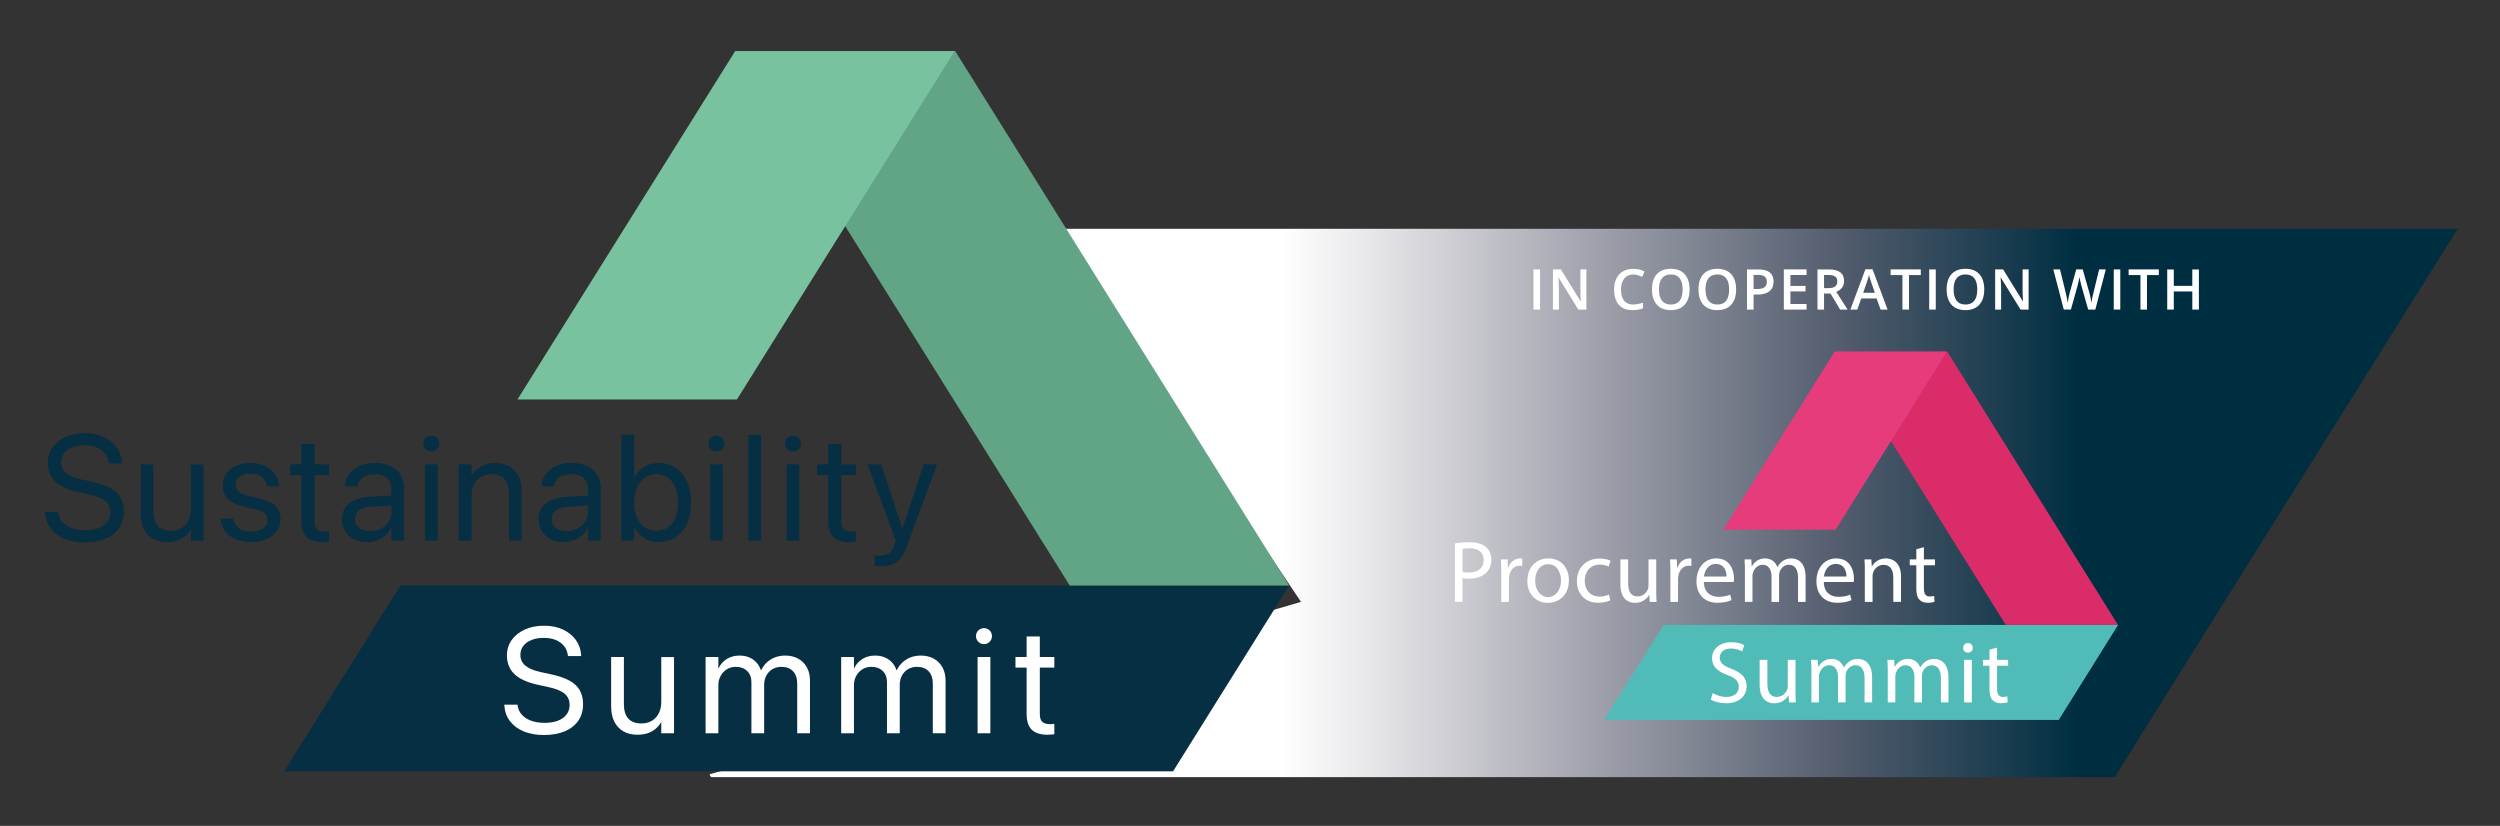 <?xml version="1.0" encoding="utf-8"?>
<!-- Generator: $$$/GeneralStr/196=Adobe Illustrator 27.6.0, SVG Export Plug-In . SVG Version: 6.00 Build 0)  -->
<svg version="1.1" id="Ebene_1" xmlns="http://www.w3.org/2000/svg" xmlns:xlink="http://www.w3.org/1999/xlink" x="0px" y="0px"
	 viewBox="0 0 266.7 88.1" style="enable-background:new 0 0 266.7 88.1;" xml:space="preserve">
<rect x="0" y="0" width="266.7" height="88.1" fill="#333333" stroke="none"/>
<style type="text/css">
	.st0{fill:url(#SVGID_1_);}
	.st1{fill:#51BBB8;}
	.st2{fill:#D92C68;}
	.st3{fill:#E73C7B;}
	.st4{fill:#FFFFFF;}
	.st5{fill:#062F43;}
	.st6{fill:#61A486;}
	.st7{fill:#79C2A0;}
</style>
<linearGradient id="SVGID_1_" gradientUnits="userSpaceOnUse" x1="75.691" y1="-3171.768" x2="262.191" y2="-3171.768" gradientTransform="matrix(1 0 0 -1 0 -3118.11)">
	<stop  offset="0.327" style="stop-color:#FFFFFF"/>
	<stop  offset="0.381" style="stop-color:#E6E5E8"/>
	<stop  offset="0.491" style="stop-color:#A8A9B3"/>
	<stop  offset="0.648" style="stop-color:#525C6D"/>
	<stop  offset="0.783" style="stop-color:#002E41"/>
</linearGradient>
<polygon class="st0" points="262.091,24.408 112.091,24.408 138.791,64.208 75.691,82.608 75.791,82.808 75.891,82.908 
	225.591,82.908 262.191,24.408 "/>
<g id="Bildmaterial_2_00000049207254146215025360000017909863059623711623_">
	<g>
		<polygon class="st1" points="177.467,66.665 171.149,76.76 171.168,76.79 171.177,76.804 219.626,76.804 225.961,66.665 		"/>
		<path class="st2" d="M225.951,66.667l0.01,0.016L225.951,66.667L225.951,66.667z M195.757,37.506l18.222,29.162h11.972
			l-18.22-29.162C207.731,37.506,195.757,37.506,195.757,37.506z"/>
		<polygon class="st3" points="195.721,37.506 183.843,56.513 195.818,56.513 207.695,37.506 		"/>
		<g>
			<path class="st4" d="M155.204,57.969c0.394-0.066,0.909-0.122,1.565-0.122c0.806,0,1.397,0.188,1.771,0.525
				c0.347,0.3,0.553,0.759,0.553,1.321c0,0.571-0.169,1.021-0.488,1.35c-0.431,0.459-1.134,0.693-1.931,0.693
				c-0.244,0-0.468-0.009-0.656-0.056v2.53h-0.816v-6.241C155.202,57.969,155.204,57.969,155.204,57.969z M156.02,61.015
				c0.178,0.047,0.403,0.065,0.674,0.065c0.984,0,1.584-0.478,1.584-1.35c0-0.834-0.591-1.236-1.491-1.236
				c-0.356,0-0.628,0.028-0.768,0.066v2.455H156.02z"/>
			<path class="st4" d="M160.153,61.09c0-0.534-0.009-0.994-0.037-1.415h0.722l0.028,0.89h0.037
				c0.206-0.609,0.703-0.994,1.256-0.994c0.093,0,0.159,0.009,0.234,0.028v0.778c-0.084-0.019-0.169-0.028-0.281-0.028
				c-0.581,0-0.993,0.441-1.105,1.059c-0.019,0.113-0.037,0.244-0.037,0.385v2.418h-0.816L160.153,61.09L160.153,61.09z"/>
			<path class="st4" d="M167.37,61.905c0,1.678-1.162,2.409-2.258,2.409c-1.228,0-2.175-0.9-2.175-2.334
				c0-1.518,0.994-2.409,2.25-2.409C166.489,59.571,167.37,60.518,167.37,61.905 M163.771,61.952c0,0.994,0.571,1.744,1.378,1.744
				c0.787,0,1.378-0.741,1.378-1.763c0-0.768-0.385-1.743-1.359-1.743S163.771,61.09,163.771,61.952"/>
			<path class="st4" d="M171.785,64.042c-0.216,0.112-0.693,0.262-1.303,0.262c-1.368,0-2.258-0.928-2.258-2.315
				c0-1.397,0.956-2.409,2.437-2.409c0.488,0,0.918,0.122,1.144,0.234l-0.188,0.637c-0.197-0.112-0.506-0.215-0.956-0.215
				c-1.04,0-1.602,0.768-1.602,1.715c0,1.05,0.675,1.697,1.575,1.697c0.468,0,0.777-0.122,1.012-0.225L171.785,64.042z"/>
			<path class="st4" d="M176.687,62.974c0,0.469,0.01,0.881,0.037,1.238h-0.731l-0.047-0.741h-0.019
				c-0.215,0.365-0.693,0.843-1.499,0.843c-0.713,0-1.565-0.394-1.565-1.987v-2.653h0.825v2.512c0,0.862,0.262,1.443,1.012,1.443
				c0.552,0,0.937-0.384,1.087-0.75c0.047-0.122,0.075-0.272,0.075-0.422v-2.783h0.825V62.974z"/>
			<path class="st4" d="M178.197,61.09c0-0.534-0.009-0.994-0.038-1.415h0.722l0.028,0.89h0.037
				c0.206-0.609,0.703-0.994,1.256-0.994c0.093,0,0.159,0.009,0.235,0.028v0.778c-0.085-0.019-0.169-0.028-0.281-0.028
				c-0.581,0-0.994,0.441-1.106,1.059c-0.019,0.113-0.038,0.244-0.038,0.385v2.418h-0.815V61.09z"/>
			<path class="st4" d="M181.768,62.093c0.019,1.115,0.732,1.575,1.556,1.575c0.59,0,0.946-0.103,1.255-0.235l0.14,0.59
				c-0.29,0.131-0.787,0.281-1.508,0.281c-1.397,0-2.231-0.919-2.231-2.287s0.806-2.447,2.127-2.447
				c1.481,0,1.875,1.303,1.875,2.137c0,0.169-0.019,0.3-0.028,0.384h-3.186V62.093z M184.187,61.502
				c0.009-0.525-0.216-1.34-1.144-1.34c-0.834,0-1.2,0.768-1.265,1.34H184.187z"/>
			<path class="st4" d="M186.145,60.902c0-0.469-0.009-0.853-0.037-1.228h0.721l0.038,0.731h0.028
				c0.254-0.432,0.675-0.834,1.425-0.834c0.619,0,1.087,0.375,1.284,0.909h0.019c0.14-0.253,0.318-0.45,0.506-0.59
				c0.272-0.207,0.571-0.319,1.002-0.319c0.6,0,1.491,0.394,1.491,1.968v2.672h-0.806v-2.568c0-0.872-0.319-1.397-0.984-1.397
				c-0.469,0-0.834,0.347-0.975,0.75c-0.037,0.112-0.065,0.262-0.065,0.412v2.803h-0.806v-2.719c0-0.722-0.318-1.247-0.947-1.247
				c-0.515,0-0.89,0.413-1.021,0.825c-0.047,0.122-0.065,0.262-0.065,0.403v2.737h-0.806v-3.308H186.145z"/>
			<path class="st4" d="M194.563,62.093c0.018,1.115,0.731,1.575,1.555,1.575c0.591,0,0.947-0.103,1.257-0.235l0.14,0.59
				c-0.29,0.131-0.787,0.281-1.508,0.281c-1.397,0-2.231-0.919-2.231-2.287s0.805-2.447,2.127-2.447
				c1.481,0,1.874,1.303,1.874,2.137c0,0.169-0.019,0.3-0.028,0.384h-3.186L194.563,62.093L194.563,62.093z M196.981,61.502
				c0.009-0.525-0.215-1.34-1.143-1.34c-0.834,0-1.2,0.768-1.265,1.34H196.981z"/>
			<path class="st4" d="M198.94,60.902c0-0.469-0.009-0.853-0.038-1.228h0.732l0.047,0.749h0.018c0.226-0.431,0.75-0.853,1.5-0.853
				c0.627,0,1.602,0.375,1.602,1.931v2.709h-0.825v-2.615c0-0.731-0.271-1.34-1.049-1.34c-0.544,0-0.966,0.384-1.106,0.843
				c-0.038,0.103-0.056,0.244-0.056,0.385v2.728h-0.825L198.94,60.902L198.94,60.902z"/>
			<path class="st4" d="M205.239,58.372v1.303h1.182v0.628h-1.182v2.447c0,0.562,0.16,0.881,0.619,0.881
				c0.216,0,0.375-0.028,0.478-0.056l0.038,0.619c-0.16,0.065-0.413,0.112-0.731,0.112c-0.385,0-0.694-0.122-0.891-0.347
				c-0.234-0.244-0.318-0.647-0.318-1.181v-2.475h-0.703v-0.628h0.703v-1.087L205.239,58.372z"/>
			<path class="st4" d="M182.713,73.937c0.366,0.225,0.9,0.413,1.462,0.413c0.834,0,1.321-0.441,1.321-1.078
				c0-0.59-0.337-0.928-1.19-1.255c-1.031-0.366-1.668-0.9-1.668-1.79c0-0.984,0.815-1.715,2.043-1.715
				c0.647,0,1.115,0.15,1.397,0.309l-0.226,0.666c-0.206-0.113-0.628-0.3-1.2-0.3c-0.862,0-1.19,0.516-1.19,0.947
				c0,0.59,0.385,0.881,1.256,1.218c1.068,0.413,1.612,0.928,1.612,1.856c0,0.975-0.722,1.818-2.212,1.818
				c-0.609,0-1.275-0.178-1.612-0.403L182.713,73.937z"/>
			<path class="st4" d="M191.543,73.693c0,0.469,0.009,0.881,0.037,1.237h-0.731l-0.047-0.741h-0.018
				c-0.216,0.365-0.694,0.844-1.5,0.844c-0.713,0-1.565-0.394-1.565-1.987v-2.653h0.825v2.512c0,0.862,0.263,1.443,1.012,1.443
				c0.553,0,0.937-0.384,1.087-0.749c0.047-0.122,0.075-0.271,0.075-0.422v-2.784h0.825L191.543,73.693L191.543,73.693z"/>
			<path class="st4" d="M193.24,71.622c0-0.469-0.009-0.853-0.038-1.228h0.722l0.038,0.732h0.028
				c0.253-0.431,0.675-0.834,1.425-0.834c0.618,0,1.087,0.375,1.284,0.909h0.019c0.14-0.253,0.319-0.45,0.506-0.59
				c0.271-0.207,0.572-0.319,1.003-0.319c0.6,0,1.49,0.394,1.49,1.968v2.671h-0.806v-2.568c0-0.872-0.319-1.397-0.985-1.397
				c-0.468,0-0.834,0.347-0.975,0.75c-0.037,0.112-0.065,0.262-0.065,0.412v2.802h-0.806v-2.718c0-0.722-0.319-1.247-0.947-1.247
				c-0.515,0-0.891,0.413-1.021,0.825c-0.047,0.122-0.066,0.262-0.066,0.403v2.737h-0.806V71.622z"/>
			<path class="st4" d="M201.385,71.622c0-0.469-0.009-0.853-0.037-1.228h0.722l0.038,0.732h0.027
				c0.253-0.431,0.675-0.834,1.425-0.834c0.618,0,1.087,0.375,1.284,0.909h0.019c0.14-0.253,0.318-0.45,0.506-0.59
				c0.272-0.207,0.571-0.319,1.002-0.319c0.6,0,1.491,0.394,1.491,1.968v2.671h-0.806v-2.568c0-0.872-0.318-1.397-0.984-1.397
				c-0.469,0-0.834,0.347-0.975,0.75c-0.037,0.112-0.065,0.262-0.065,0.412v2.802h-0.806v-2.718c0-0.722-0.318-1.247-0.947-1.247
				c-0.515,0-0.891,0.413-1.021,0.825c-0.047,0.122-0.065,0.262-0.065,0.403v2.737h-0.806v-3.308H201.385z"/>
			<path class="st4" d="M210.45,69.12c0.009,0.281-0.197,0.506-0.525,0.506c-0.291,0-0.497-0.225-0.497-0.506
				c0-0.29,0.215-0.515,0.515-0.515C210.253,68.604,210.45,68.829,210.45,69.12 M209.531,70.394h0.824v4.536h-0.824V70.394z"/>
			<path class="st4" d="M213.046,69.091v1.302h1.181v0.628h-1.181v2.446c0,0.562,0.159,0.881,0.619,0.881
				c0.215,0,0.374-0.028,0.478-0.056l0.037,0.618c-0.159,0.066-0.412,0.113-0.73,0.113c-0.384,0-0.694-0.122-0.89-0.347
				c-0.235-0.244-0.319-0.647-0.319-1.181V71.02h-0.703v-0.628h0.703v-1.087L213.046,69.091z"/>
		</g>
	</g>
</g>
<g id="Bildmaterial_2_00000140715744691106957790000009328774361683511477_">
	<g>
		<polygon class="st5" points="42.72,62.461 30.369,82.198 30.405,82.256 30.422,82.285 125.143,82.285 137.527,62.466 
			137.514,62.461 		"/>
		<polygon class="st6" points="78.494,5.454 114.12,62.466 137.527,62.466 101.905,5.454 		"/>
		<polygon class="st7" points="78.424,5.454 55.203,42.615 78.615,42.615 101.835,5.454 		"/>
		<g>
			<path class="st5" d="M6.901,57.485c-0.618-0.253-1.108-0.614-1.47-1.083c-0.362-0.469-0.567-1.024-0.614-1.666l-0.008-0.109
				h1.408l0.016,0.109c0.057,0.375,0.211,0.7,0.461,0.974s0.583,0.485,0.997,0.633c0.414,0.149,0.893,0.223,1.435,0.223
				s1.011-0.077,1.408-0.231c0.396-0.154,0.702-0.374,0.919-0.661c0.216-0.287,0.325-0.623,0.325-1.009v-0.007
				c0-0.495-0.172-0.891-0.516-1.189c-0.344-0.297-0.905-0.532-1.681-0.704L8.33,52.491c-1.1-0.245-1.915-0.622-2.444-1.13
				c-0.531-0.507-0.795-1.173-0.795-1.997v-0.008c0.005-0.62,0.177-1.166,0.516-1.638s0.807-0.842,1.404-1.11
				s1.281-0.403,2.053-0.403c0.735,0,1.392,0.132,1.971,0.395s1.041,0.63,1.388,1.099c0.347,0.469,0.541,1.011,0.583,1.626
				l0.008,0.117h-1.408l-0.016-0.109c-0.057-0.386-0.198-0.714-0.422-0.985s-0.517-0.48-0.88-0.626
				c-0.362-0.146-0.783-0.219-1.263-0.219c-0.5,0-0.938,0.076-1.314,0.227c-0.375,0.151-0.666,0.363-0.872,0.633
				c-0.206,0.271-0.309,0.589-0.309,0.954v0.008c0,0.459,0.175,0.837,0.524,1.134c0.349,0.297,0.892,0.527,1.627,0.688l1.251,0.274
				c1.157,0.256,1.994,0.632,2.51,1.13s0.774,1.177,0.774,2.037v0.008c0,0.667-0.168,1.246-0.504,1.736
				c-0.336,0.49-0.816,0.868-1.439,1.134s-1.364,0.399-2.225,0.399C8.234,57.864,7.519,57.738,6.901,57.485"/>
			<path class="st5" d="M16.302,57.466c-0.42-0.245-0.74-0.593-0.962-1.044s-0.332-0.984-0.332-1.599v-5.278h1.361v5.036
				c0,0.662,0.155,1.169,0.465,1.521s0.778,0.528,1.404,0.528c0.427,0,0.8-0.095,1.118-0.285s0.564-0.459,0.739-0.805
				c0.175-0.347,0.262-0.749,0.262-1.208v-4.786h1.361v8.133h-1.361v-1.157h-0.031c-0.219,0.381-0.536,0.695-0.95,0.942
				c-0.414,0.248-0.932,0.372-1.552,0.372C17.228,57.833,16.721,57.71,16.302,57.466"/>
			<path class="st5" d="M25.12,57.528c-0.464-0.203-0.83-0.487-1.099-0.852c-0.269-0.365-0.431-0.79-0.489-1.275l-0.008-0.07h1.361
				l0.016,0.078c0.083,0.407,0.279,0.723,0.587,0.95c0.307,0.227,0.738,0.34,1.29,0.34c0.37,0,0.685-0.048,0.946-0.145
				c0.261-0.096,0.461-0.235,0.602-0.414c0.141-0.18,0.211-0.392,0.211-0.637v-0.008c0-0.292-0.089-0.527-0.266-0.704
				s-0.498-0.323-0.962-0.438l-1.29-0.313c-0.766-0.182-1.337-0.458-1.713-0.825c-0.375-0.368-0.563-0.843-0.563-1.427V51.78
				c0-0.469,0.126-0.884,0.379-1.243c0.253-0.36,0.605-0.641,1.056-0.844c0.451-0.203,0.968-0.305,1.552-0.305
				c0.594,0,1.112,0.106,1.552,0.317c0.44,0.211,0.787,0.498,1.04,0.86s0.395,0.77,0.426,1.224l0.008,0.102h-1.298l-0.008-0.055
				c-0.052-0.396-0.226-0.714-0.52-0.954c-0.295-0.24-0.695-0.36-1.2-0.36c-0.328,0-0.613,0.05-0.852,0.149
				c-0.24,0.099-0.424,0.238-0.551,0.418c-0.128,0.18-0.192,0.39-0.192,0.629v0.008c0,0.276,0.099,0.511,0.297,0.704
				c0.198,0.193,0.521,0.344,0.97,0.454l1.29,0.313c0.824,0.198,1.402,0.471,1.736,0.817c0.334,0.347,0.501,0.809,0.501,1.388v0.008
				c0,0.475-0.137,0.894-0.41,1.259c-0.274,0.365-0.649,0.65-1.126,0.856c-0.477,0.206-1.018,0.309-1.623,0.309
				C26.134,57.833,25.584,57.731,25.12,57.528"/>
			<path class="st5" d="M32.707,57.301c-0.37-0.354-0.555-0.92-0.555-1.697V50.67h-1.189v-1.126h1.189v-2.197h1.408v2.197h1.548
				v1.126H33.56v4.926c0,0.433,0.094,0.726,0.281,0.88c0.188,0.154,0.464,0.231,0.829,0.231c0.083,0,0.163-0.004,0.239-0.012
				c0.075-0.008,0.142-0.014,0.199-0.02v1.103c-0.084,0.01-0.192,0.022-0.325,0.035s-0.267,0.02-0.403,0.02
				C33.635,57.833,33.077,57.656,32.707,57.301"/>
			<path class="st5" d="M37.768,57.528c-0.407-0.203-0.723-0.49-0.95-0.86s-0.34-0.8-0.34-1.29v-0.016
				c0-0.693,0.258-1.247,0.774-1.662c0.516-0.414,1.241-0.648,2.174-0.7l3.011-0.172v1.056l-2.854,0.172
				c-0.542,0.031-0.963,0.162-1.263,0.391s-0.45,0.534-0.45,0.915v0.016c0,0.391,0.147,0.701,0.442,0.931
				c0.294,0.229,0.687,0.344,1.177,0.344c0.427,0,0.812-0.09,1.153-0.27s0.613-0.426,0.813-0.739
				c0.201-0.313,0.301-0.665,0.301-1.056v-2.401c0-0.495-0.155-0.885-0.465-1.169s-0.749-0.426-1.318-0.426
				c-0.521,0-0.942,0.113-1.263,0.34s-0.52,0.523-0.598,0.888l-0.016,0.07h-1.314l0.008-0.086c0.042-0.448,0.194-0.855,0.457-1.22
				s0.627-0.655,1.091-0.872c0.464-0.216,1.014-0.325,1.65-0.325c0.641,0,1.195,0.11,1.662,0.328
				c0.466,0.219,0.828,0.528,1.083,0.927s0.383,0.869,0.383,1.412v5.622h-1.361v-1.321h-0.031c-0.156,0.297-0.365,0.557-0.625,0.778
				c-0.261,0.222-0.554,0.394-0.88,0.516c-0.326,0.122-0.671,0.184-1.036,0.184C38.646,57.833,38.175,57.731,37.768,57.528"/>
			<path class="st5" d="M45.409,47.918c-0.167-0.167-0.25-0.368-0.25-0.602c0-0.24,0.083-0.442,0.25-0.606
				c0.167-0.164,0.368-0.246,0.602-0.246c0.24,0,0.442,0.082,0.606,0.246c0.164,0.164,0.246,0.366,0.246,0.606
				c0,0.234-0.082,0.435-0.246,0.602c-0.164,0.167-0.366,0.25-0.606,0.25C45.777,48.168,45.576,48.084,45.409,47.918 M45.331,49.544
				h1.361v8.133h-1.361V49.544z"/>
			<path class="st5" d="M48.946,49.544h1.361v1.157h0.031c0.219-0.381,0.537-0.695,0.954-0.942c0.417-0.248,0.933-0.371,1.548-0.371
				c0.891,0,1.584,0.27,2.076,0.809c0.493,0.54,0.739,1.273,0.739,2.201v5.278h-1.361V52.64c0-0.662-0.155-1.169-0.465-1.521
				s-0.778-0.528-1.404-0.528c-0.428,0-0.8,0.095-1.118,0.285s-0.564,0.458-0.739,0.802c-0.175,0.344-0.262,0.748-0.262,1.212v4.786
				h-1.361v-8.132H48.946z"/>
			<path class="st5" d="M58.745,57.528c-0.407-0.203-0.723-0.49-0.95-0.86s-0.34-0.8-0.34-1.29v-0.016
				c0-0.693,0.258-1.247,0.774-1.662c0.516-0.414,1.241-0.648,2.174-0.7l3.011-0.172v1.056l-2.854,0.172
				c-0.542,0.031-0.963,0.162-1.263,0.391s-0.45,0.534-0.45,0.915v0.016c0,0.391,0.147,0.701,0.442,0.931
				c0.294,0.229,0.687,0.344,1.177,0.344c0.427,0,0.812-0.09,1.153-0.27s0.613-0.426,0.813-0.739
				c0.201-0.313,0.301-0.665,0.301-1.056v-2.401c0-0.495-0.155-0.885-0.465-1.169s-0.749-0.426-1.318-0.426
				c-0.521,0-0.942,0.113-1.263,0.34s-0.52,0.523-0.598,0.888l-0.016,0.07h-1.314l0.008-0.086c0.042-0.448,0.194-0.855,0.457-1.22
				s0.627-0.655,1.091-0.872c0.464-0.216,1.014-0.325,1.65-0.325c0.641,0,1.195,0.11,1.662,0.328
				c0.466,0.219,0.828,0.528,1.083,0.927s0.383,0.869,0.383,1.412v5.622h-1.361v-1.321h-0.031c-0.156,0.297-0.365,0.557-0.625,0.778
				c-0.261,0.222-0.554,0.394-0.88,0.516c-0.326,0.122-0.671,0.184-1.036,0.184C59.624,57.833,59.152,57.731,58.745,57.528"/>
			<path class="st5" d="M68.729,57.423c-0.441-0.274-0.789-0.648-1.044-1.122h-0.031v1.376h-1.361V46.393h1.361v4.512h0.031
				c0.255-0.469,0.61-0.839,1.064-1.111c0.454-0.271,0.967-0.407,1.54-0.407c0.683,0,1.281,0.173,1.795,0.52
				c0.513,0.347,0.915,0.835,1.204,1.466s0.434,1.374,0.434,2.229v0.008c0,0.855-0.143,1.599-0.43,2.232
				c-0.287,0.634-0.69,1.123-1.208,1.47c-0.519,0.347-1.125,0.52-1.818,0.52C69.681,57.833,69.169,57.696,68.729,57.423
				 M71.243,56.265c0.349-0.242,0.618-0.59,0.805-1.044c0.188-0.454,0.281-0.99,0.281-1.611v-0.008c0-0.62-0.094-1.155-0.281-1.603
				c-0.188-0.448-0.456-0.795-0.805-1.04c-0.349-0.245-0.764-0.368-1.243-0.368c-0.459,0-0.864,0.125-1.216,0.375
				c-0.352,0.25-0.629,0.601-0.833,1.052c-0.203,0.451-0.305,0.979-0.305,1.584v0.008c0,0.605,0.1,1.134,0.301,1.587
				c0.201,0.453,0.478,0.805,0.833,1.056c0.355,0.25,0.761,0.375,1.22,0.375C70.479,56.629,70.893,56.508,71.243,56.265"/>
			<path class="st5" d="M75.831,47.918c-0.167-0.167-0.25-0.368-0.25-0.602c0-0.24,0.083-0.442,0.25-0.606
				c0.167-0.164,0.368-0.246,0.602-0.246c0.24,0,0.442,0.082,0.606,0.246c0.164,0.164,0.246,0.366,0.246,0.606
				c0,0.234-0.082,0.435-0.246,0.602s-0.366,0.25-0.606,0.25C76.198,48.168,75.998,48.084,75.831,47.918 M75.753,49.544h1.361v8.133
				h-1.361V49.544z"/>
			<rect x="79.838" y="46.393" class="st5" width="1.361" height="11.284"/>
			<path class="st5" d="M84.001,47.918c-0.167-0.167-0.25-0.368-0.25-0.602c0-0.24,0.083-0.442,0.25-0.606
				c0.167-0.164,0.368-0.246,0.602-0.246c0.24,0,0.442,0.082,0.606,0.246c0.164,0.164,0.246,0.366,0.246,0.606
				c0,0.234-0.082,0.435-0.246,0.602s-0.366,0.25-0.606,0.25C84.369,48.168,84.168,48.084,84.001,47.918 M83.923,49.544h1.361v8.133
				h-1.361V49.544z"/>
			<path class="st5" d="M88.907,57.301c-0.37-0.354-0.555-0.92-0.555-1.697V50.67h-1.189v-1.126h1.189v-2.197h1.408v2.197h1.548
				v1.126H89.76v4.926c0,0.433,0.094,0.726,0.281,0.88c0.188,0.154,0.464,0.231,0.829,0.231c0.083,0,0.163-0.004,0.239-0.012
				c0.075-0.008,0.142-0.014,0.199-0.02v1.103c-0.084,0.01-0.192,0.022-0.325,0.035c-0.133,0.013-0.267,0.02-0.403,0.02
				C89.835,57.833,89.277,57.656,88.907,57.301"/>
			<path class="st5" d="M93.63,60.394c-0.133-0.013-0.244-0.027-0.332-0.043v-1.11c0.057,0.01,0.124,0.021,0.199,0.031
				c0.076,0.01,0.155,0.016,0.239,0.016c0.433,0,0.778-0.076,1.036-0.227s0.468-0.456,0.629-0.915l0.164-0.461l-3.018-8.14h1.455
				l2.346,7.085l-0.289-0.313h0.407l-0.289,0.313l2.354-7.085h1.431l-3.175,8.641c-0.193,0.516-0.409,0.938-0.649,1.267
				c-0.24,0.328-0.529,0.571-0.868,0.727c-0.339,0.156-0.753,0.235-1.243,0.235C93.894,60.414,93.763,60.407,93.63,60.394"/>
			<path class="st4" d="M55.888,78.033c-0.618-0.253-1.108-0.614-1.47-1.083s-0.567-1.024-0.614-1.666l-0.008-0.109h1.408
				l0.016,0.109c0.057,0.375,0.211,0.7,0.461,0.974s0.583,0.485,0.997,0.633c0.414,0.149,0.893,0.223,1.435,0.223
				s1.011-0.077,1.408-0.231c0.396-0.154,0.702-0.374,0.919-0.661c0.216-0.287,0.325-0.623,0.325-1.009v-0.008
				c0-0.495-0.172-0.891-0.516-1.189c-0.344-0.297-0.905-0.532-1.681-0.704l-1.251-0.274c-1.1-0.245-1.915-0.622-2.444-1.13
				c-0.529-0.508-0.794-1.174-0.794-1.998v-0.008c0.005-0.62,0.177-1.166,0.516-1.638s0.807-0.842,1.404-1.11
				s1.281-0.403,2.053-0.403c0.735,0,1.392,0.132,1.971,0.395c0.579,0.263,1.041,0.63,1.388,1.099s0.541,1.011,0.583,1.626
				l0.008,0.117h-1.411l-0.016-0.109c-0.057-0.386-0.198-0.714-0.422-0.985s-0.517-0.48-0.88-0.626
				c-0.362-0.146-0.783-0.219-1.263-0.219c-0.5,0-0.938,0.076-1.314,0.227c-0.375,0.151-0.666,0.363-0.872,0.633
				c-0.206,0.271-0.309,0.589-0.309,0.954v0.008c0,0.459,0.175,0.837,0.524,1.134c0.349,0.297,0.892,0.527,1.627,0.688l1.251,0.274
				c1.157,0.256,1.994,0.632,2.51,1.13c0.516,0.498,0.774,1.177,0.774,2.037v0.008c0,0.667-0.168,1.246-0.504,1.736
				c-0.336,0.49-0.816,0.868-1.439,1.134c-0.623,0.266-1.364,0.399-2.225,0.399C57.221,78.412,56.505,78.285,55.888,78.033"/>
			<path class="st4" d="M66.49,78.013c-0.42-0.245-0.74-0.593-0.962-1.044s-0.332-0.984-0.332-1.599v-5.278h1.361v5.036
				c0,0.662,0.155,1.169,0.465,1.521c0.31,0.352,0.778,0.528,1.404,0.528c0.427,0,0.8-0.095,1.118-0.285s0.564-0.459,0.739-0.805
				c0.175-0.347,0.262-0.749,0.262-1.208v-4.786h1.361v8.133h-1.361v-1.157h-0.031c-0.219,0.381-0.536,0.695-0.95,0.942
				c-0.414,0.248-0.932,0.372-1.552,0.372C67.416,78.381,66.909,78.258,66.49,78.013"/>
			<path class="st4" d="M75.274,70.092h1.361v1.189h0.031c0.182-0.401,0.469-0.726,0.86-0.974s0.847-0.371,1.368-0.371
				c0.37,0,0.705,0.061,1.005,0.184c0.3,0.122,0.559,0.3,0.778,0.532c0.219,0.232,0.386,0.515,0.5,0.848h0.031
				c0.151-0.328,0.353-0.609,0.606-0.841c0.253-0.232,0.545-0.41,0.876-0.536c0.331-0.125,0.687-0.188,1.067-0.188
				c0.537,0,1.003,0.111,1.4,0.332c0.396,0.222,0.704,0.532,0.923,0.931c0.219,0.399,0.328,0.869,0.328,1.411v5.615h-1.361v-5.302
				c0-0.558-0.147-0.994-0.442-1.31s-0.71-0.473-1.247-0.473c-0.36,0-0.678,0.082-0.954,0.246s-0.493,0.391-0.649,0.68
				c-0.156,0.289-0.235,0.619-0.235,0.989v5.169h-1.359v-5.45c0-0.495-0.151-0.891-0.454-1.189
				c-0.302-0.297-0.706-0.446-1.212-0.446c-0.36,0-0.679,0.087-0.958,0.262s-0.499,0.41-0.661,0.708
				c-0.162,0.297-0.242,0.636-0.242,1.017v5.098h-1.361L75.274,70.092L75.274,70.092z"/>
			<path class="st4" d="M89.739,70.092H91.1v1.189h0.031c0.182-0.401,0.469-0.726,0.86-0.974s0.847-0.371,1.368-0.371
				c0.37,0,0.705,0.061,1.005,0.184c0.3,0.122,0.559,0.3,0.778,0.532c0.219,0.232,0.386,0.515,0.5,0.848h0.031
				c0.151-0.328,0.353-0.609,0.606-0.841c0.253-0.232,0.545-0.41,0.876-0.536c0.331-0.125,0.687-0.188,1.067-0.188
				c0.537,0,1.003,0.111,1.4,0.332c0.396,0.222,0.704,0.532,0.923,0.931c0.219,0.399,0.328,0.869,0.328,1.411v5.615h-1.361v-5.302
				c0-0.558-0.147-0.994-0.442-1.31c-0.295-0.315-0.71-0.473-1.247-0.473c-0.36,0-0.678,0.082-0.954,0.246s-0.493,0.391-0.649,0.68
				c-0.156,0.289-0.235,0.619-0.235,0.989v5.169h-1.361v-5.45c0-0.495-0.151-0.891-0.454-1.189
				c-0.302-0.297-0.706-0.446-1.212-0.446c-0.36,0-0.679,0.087-0.958,0.262s-0.499,0.41-0.661,0.708
				c-0.162,0.297-0.242,0.636-0.242,1.017v5.098h-1.361v-8.131C89.736,70.092,89.739,70.092,89.739,70.092z"/>
			<path class="st4" d="M104.368,68.465c-0.167-0.167-0.25-0.367-0.25-0.602c0-0.24,0.083-0.442,0.25-0.606s0.368-0.246,0.602-0.246
				c0.24,0,0.442,0.082,0.606,0.246s0.246,0.366,0.246,0.606c0,0.235-0.082,0.435-0.246,0.602s-0.366,0.25-0.606,0.25
				C104.735,68.715,104.535,68.632,104.368,68.465 M104.29,70.092h1.361v8.133h-1.361V70.092z"/>
			<path class="st4" d="M110.075,77.849c-0.37-0.354-0.555-0.92-0.555-1.697v-4.934h-1.189v-1.126h1.189v-2.197h1.408v2.197h1.548
				v1.126h-1.548v4.926c0,0.433,0.094,0.726,0.281,0.88c0.188,0.154,0.464,0.231,0.829,0.231c0.083,0,0.163-0.004,0.239-0.012
				c0.075-0.008,0.142-0.014,0.199-0.02v1.103c-0.084,0.01-0.192,0.022-0.325,0.035c-0.133,0.013-0.267,0.02-0.403,0.02
				C111.003,78.381,110.445,78.203,110.075,77.849"/>
		</g>
	</g>
</g>
<g>
	<path class="st4" d="M163.592,33.026v-4.283h0.7v4.283H163.592z"/>
	<path class="st4" d="M169.232,33.026h-0.858l-2.106-3.413h-0.023l0.015,0.19c0.027,0.363,0.041,0.695,0.041,0.996v2.227h-0.636
		v-4.283h0.85l2.101,3.396h0.018c-0.004-0.045-0.012-0.208-0.023-0.491s-0.018-0.502-0.018-0.661v-2.244h0.642V33.026z"/>
	<path class="st4" d="M174.223,29.282c-0.402,0-0.719,0.143-0.949,0.428s-0.346,0.679-0.346,1.181c0,0.525,0.11,0.923,0.333,1.192
		c0.221,0.27,0.542,0.404,0.962,0.404c0.182,0,0.357-0.018,0.527-0.054s0.347-0.083,0.53-0.139v0.601
		c-0.336,0.127-0.717,0.19-1.143,0.19c-0.627,0-1.108-0.19-1.444-0.57s-0.504-0.923-0.504-1.63c0-0.445,0.081-0.835,0.245-1.169
		c0.162-0.334,0.398-0.59,0.707-0.768s0.671-0.267,1.087-0.267c0.438,0,0.842,0.092,1.213,0.275l-0.252,0.583
		c-0.145-0.068-0.298-0.128-0.458-0.18C174.57,29.308,174.401,29.282,174.223,29.282z"/>
	<path class="st4" d="M180.246,30.878c0,0.697-0.175,1.239-0.522,1.626c-0.35,0.387-0.843,0.58-1.481,0.58
		c-0.646,0-1.144-0.192-1.489-0.576c-0.348-0.384-0.521-0.929-0.521-1.636s0.175-1.25,0.522-1.629
		c0.35-0.379,0.847-0.568,1.493-0.568c0.637,0,1.129,0.192,1.477,0.577S180.246,30.179,180.246,30.878z M176.977,30.878
		c0,0.527,0.106,0.927,0.319,1.2s0.528,0.409,0.946,0.409c0.416,0,0.729-0.135,0.942-0.404c0.211-0.27,0.317-0.671,0.317-1.204
		c0-0.525-0.105-0.924-0.315-1.195s-0.522-0.407-0.938-0.407c-0.42,0-0.737,0.136-0.95,0.407
		C177.083,29.955,176.977,30.353,176.977,30.878z"/>
	<path class="st4" d="M185.209,30.878c0,0.697-0.175,1.239-0.522,1.626c-0.35,0.387-0.843,0.58-1.481,0.58
		c-0.646,0-1.144-0.192-1.489-0.576c-0.348-0.384-0.521-0.929-0.521-1.636s0.175-1.25,0.522-1.629
		c0.35-0.379,0.847-0.568,1.493-0.568c0.637,0,1.129,0.192,1.477,0.577S185.209,30.179,185.209,30.878z M181.94,30.878
		c0,0.527,0.106,0.927,0.319,1.2s0.528,0.409,0.946,0.409c0.416,0,0.729-0.135,0.942-0.404c0.211-0.27,0.317-0.671,0.317-1.204
		c0-0.525-0.105-0.924-0.315-1.195s-0.522-0.407-0.938-0.407c-0.42,0-0.737,0.136-0.95,0.407
		C182.046,29.955,181.94,30.353,181.94,30.878z"/>
	<path class="st4" d="M189.205,30.038c0,0.447-0.146,0.79-0.439,1.028s-0.71,0.357-1.251,0.357h-0.445v1.603h-0.7v-4.283h1.233
		c0.535,0,0.936,0.109,1.203,0.328C189.072,29.29,189.205,29.612,189.205,30.038z M187.07,30.834h0.372
		c0.359,0,0.623-0.062,0.791-0.188s0.252-0.32,0.252-0.586c0-0.246-0.075-0.43-0.226-0.551s-0.385-0.182-0.703-0.182h-0.486V30.834z
		"/>
	<path class="st4" d="M192.723,33.026H190.3v-4.283h2.423v0.592H191V30.5h1.614v0.586H191v1.345h1.723V33.026z"/>
	<path class="st4" d="M194.589,31.315v1.711h-0.7v-4.283h1.21c0.553,0,0.962,0.104,1.228,0.311s0.398,0.52,0.398,0.938
		c0,0.533-0.277,0.913-0.832,1.14l1.21,1.896h-0.797l-1.025-1.711H194.589z M194.589,30.735h0.486c0.326,0,0.562-0.061,0.709-0.182
		s0.22-0.301,0.22-0.539c0-0.242-0.079-0.416-0.237-0.521s-0.396-0.158-0.715-0.158h-0.463V30.735z"/>
	<path class="st4" d="M200.621,33.026l-0.428-1.189h-1.638l-0.419,1.189h-0.738l1.603-4.301h0.762l1.603,4.301H200.621z
		 M200.009,31.233l-0.401-1.166c-0.029-0.078-0.07-0.201-0.121-0.369c-0.053-0.168-0.088-0.291-0.107-0.369
		c-0.053,0.24-0.13,0.503-0.231,0.788l-0.387,1.116H200.009z"/>
	<path class="st4" d="M203.651,33.026h-0.7v-3.683h-1.26v-0.601h3.22v0.601h-1.26V33.026z"/>
	<path class="st4" d="M205.806,33.026v-4.283h0.7v4.283H205.806z"/>
	<path class="st4" d="M211.68,30.878c0,0.697-0.175,1.239-0.522,1.626c-0.35,0.387-0.843,0.58-1.481,0.58
		c-0.646,0-1.144-0.192-1.489-0.576c-0.348-0.384-0.521-0.929-0.521-1.636s0.175-1.25,0.522-1.629
		c0.35-0.379,0.847-0.568,1.493-0.568c0.637,0,1.129,0.192,1.477,0.577S211.68,30.179,211.68,30.878z M208.411,30.878
		c0,0.527,0.106,0.927,0.319,1.2s0.528,0.409,0.946,0.409c0.416,0,0.729-0.135,0.942-0.404c0.211-0.27,0.317-0.671,0.317-1.204
		c0-0.525-0.105-0.924-0.315-1.195s-0.522-0.407-0.938-0.407c-0.42,0-0.737,0.136-0.95,0.407
		C208.517,29.955,208.411,30.353,208.411,30.878z"/>
	<path class="st4" d="M216.409,33.026h-0.858l-2.106-3.413h-0.023l0.015,0.19c0.027,0.363,0.041,0.695,0.041,0.996v2.227h-0.636
		v-4.283h0.85l2.101,3.396h0.018c-0.004-0.045-0.012-0.208-0.023-0.491s-0.018-0.502-0.018-0.661v-2.244h0.642V33.026z"/>
	<path class="st4" d="M223.53,33.026h-0.762l-0.727-2.555c-0.031-0.111-0.07-0.272-0.117-0.482s-0.075-0.356-0.085-0.438
		c-0.02,0.125-0.052,0.287-0.095,0.486c-0.045,0.199-0.081,0.348-0.11,0.445l-0.709,2.543h-0.762l-0.554-2.145l-0.562-2.139h0.715
		l0.612,2.496c0.096,0.4,0.164,0.754,0.205,1.061c0.021-0.166,0.054-0.352,0.097-0.557s0.082-0.371,0.117-0.498l0.697-2.502h0.694
		l0.715,2.514c0.068,0.232,0.141,0.58,0.217,1.043c0.029-0.279,0.1-0.635,0.211-1.066l0.609-2.49h0.709L223.53,33.026z"/>
	<path class="st4" d="M225.493,33.026v-4.283h0.7v4.283H225.493z"/>
	<path class="st4" d="M229.043,33.026h-0.7v-3.683h-1.26v-0.601h3.22v0.601h-1.26V33.026z"/>
	<path class="st4" d="M234.578,33.026h-0.703v-1.931H231.9v1.931h-0.7v-4.283h0.7v1.752h1.975v-1.752h0.703V33.026z"/>
</g>
</svg>
